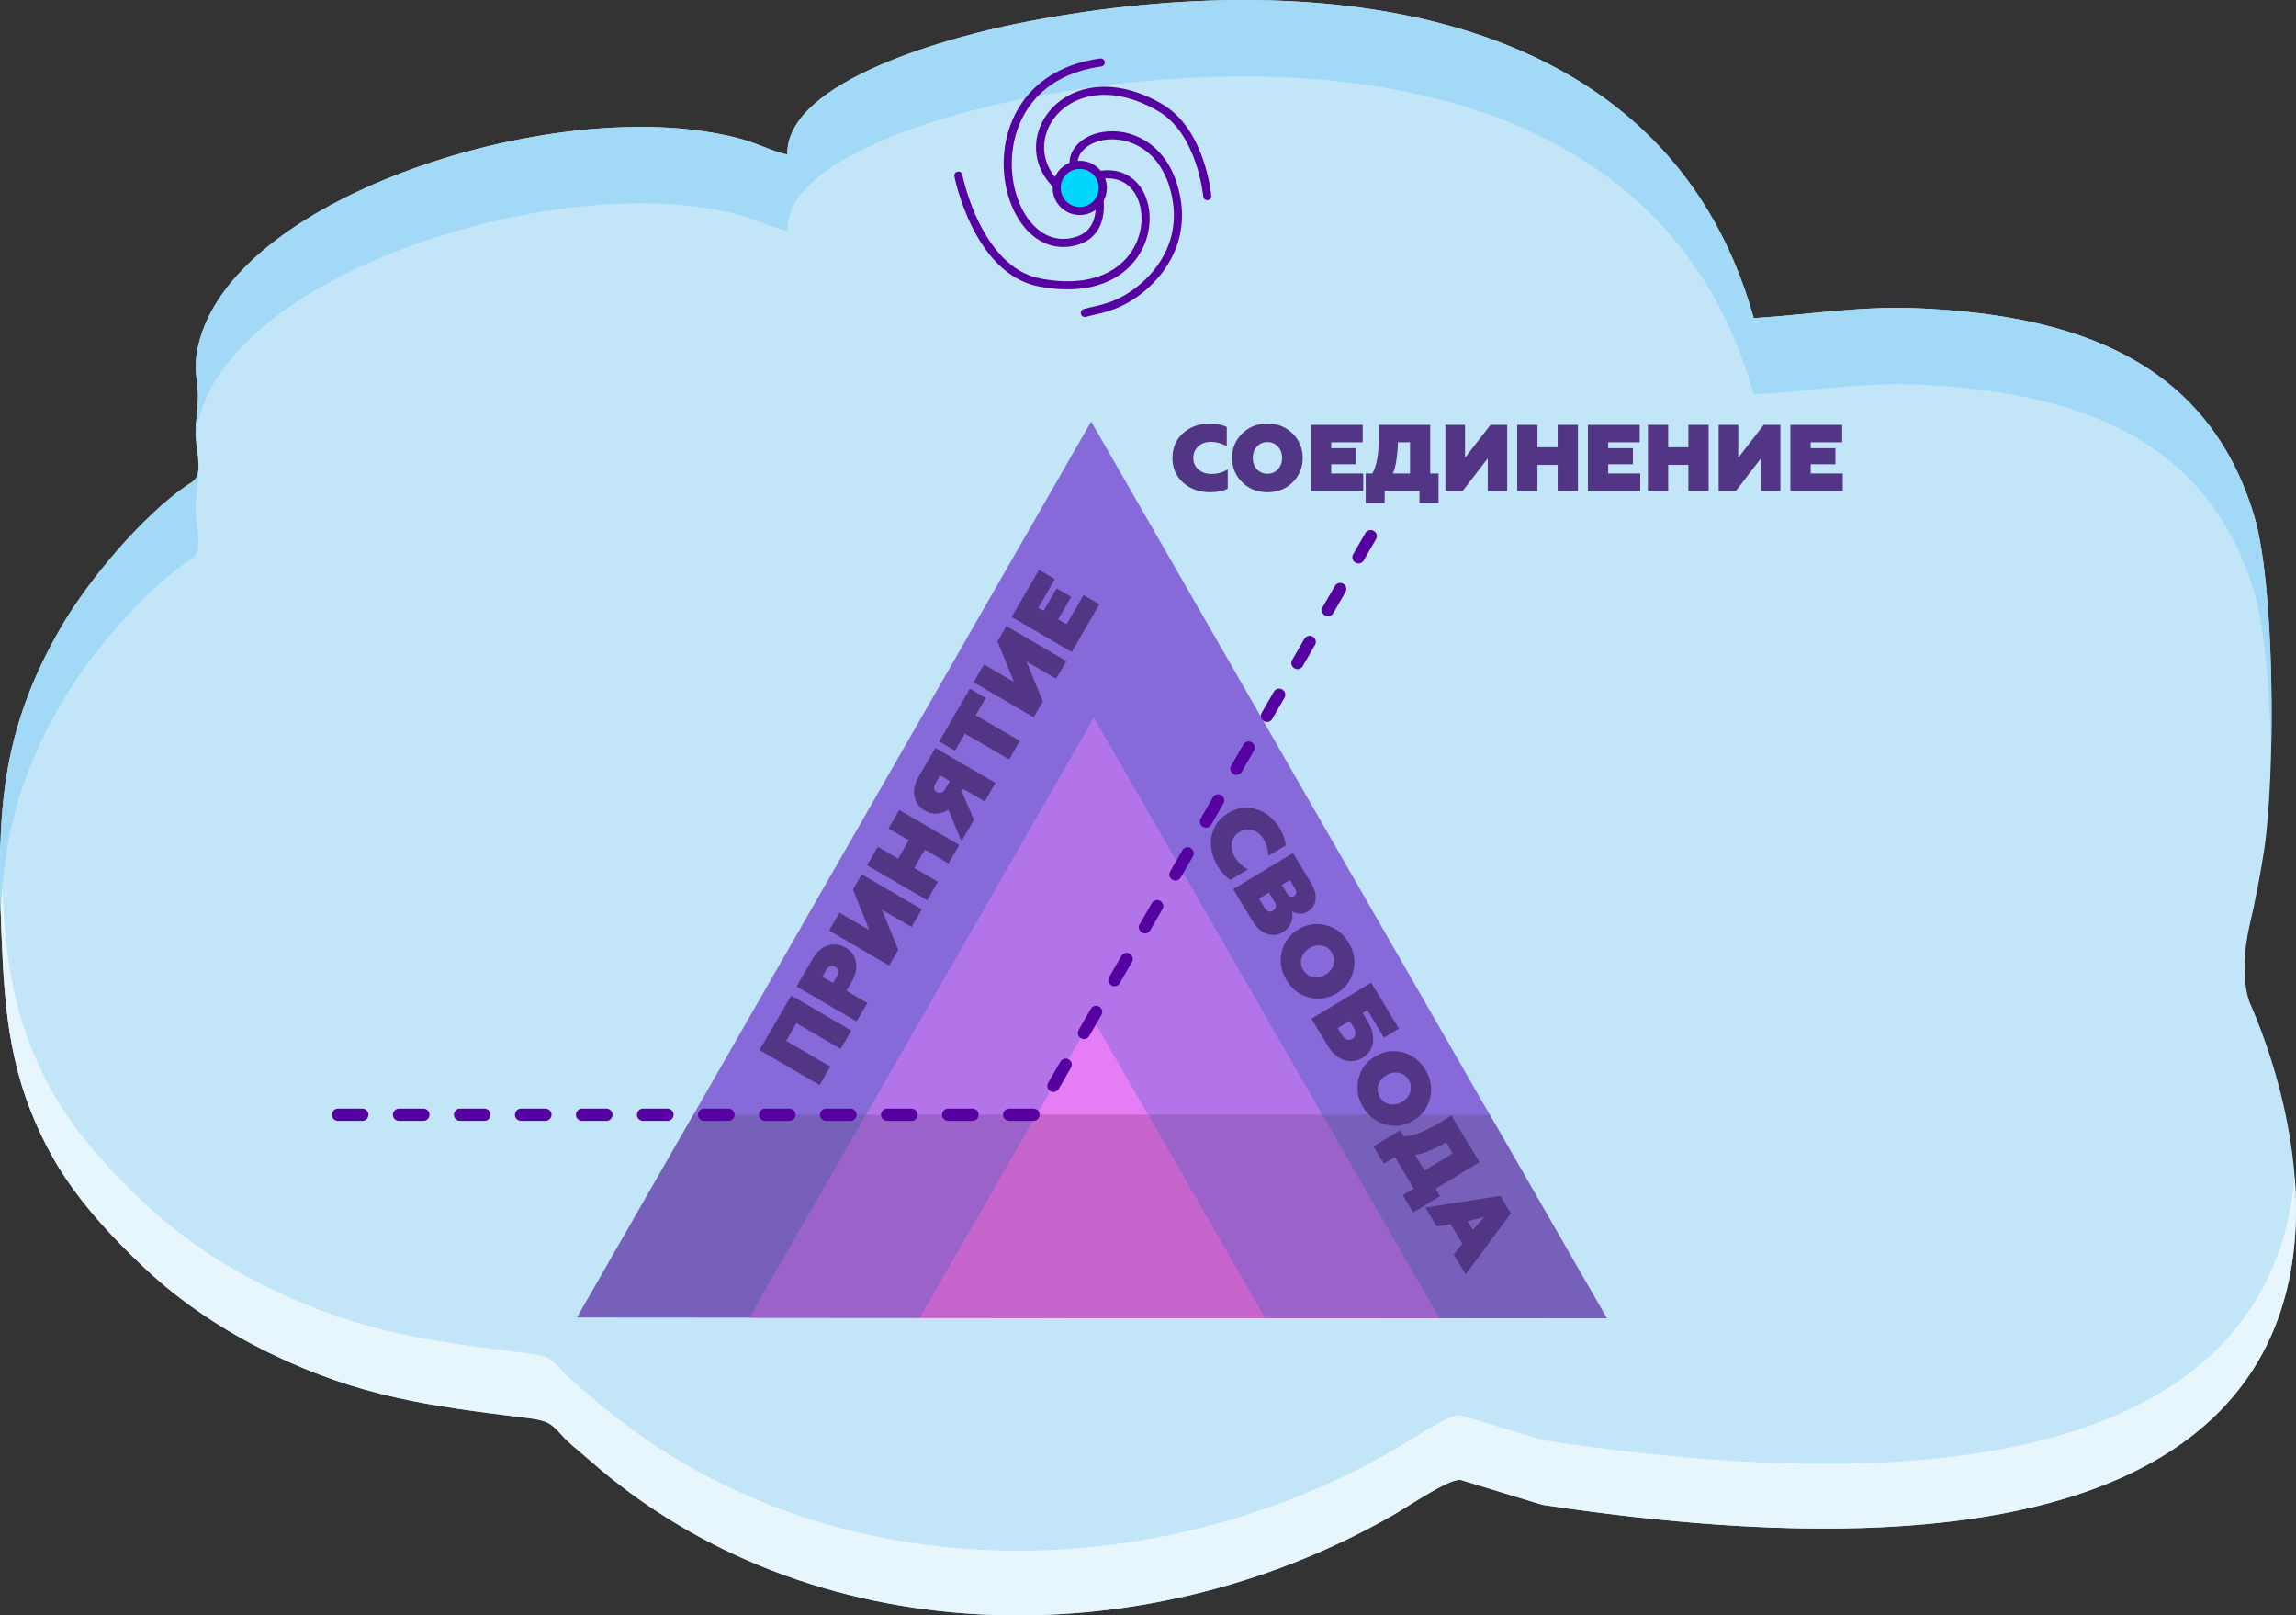 <svg xmlns="http://www.w3.org/2000/svg" width="806.02" height="566.93" viewBox="0 0 6819.77 4796.81" shape-rendering="geometricPrecision" image-rendering="optimizeQuality" fill-rule="evenodd"><rect x="0" y="0" width="6819.77" height="4796.81" fill="#333333" stroke="none"/><path d="M6681.7 2975.72c-22.88-64.94-16.02-158.06 0-226.84 17.37-74.58 31.9-149.2 43.46-225.02 33.85-222.26 32.15-784.8-29.42-991.1-140.72-471.44-546.46-594.7-983.2-616.75-184.2-9.3-330.02 18-503.48 28.54C4941.58-13.7 3868.27-99.87 3023.85 69.5c-180.14 36.13-689.62 166.03-685.37 389.68-79.76-19.3-92.02-45.13-245.5-68.88C1564.02 308.44 659.1 607.05 584.9 1046.2c-10.06 59.55 5.24 96.15 3.4 143.2-2.23 56.9-13.3 77.16-3.46 143.47 13.65 92.14-4.06 90.73-32.8 110.64-125.97 87.26-286.2 273.48-370.38 418.36C-.62 2175.6-9.47 2421.76 4.45 2773.92c9.33 235.86 24.68 424.2 142.3 644.66 73.97 138.65 187.45 256.66 282.24 346.3 106.7 100.9 237.53 188.1 374.2 254.04 269 129.74 470.55 155.4 758.8 191.13 63.42 7.86 73.34 14.87 103.97 48.78 27.78 30.74 51.64 47.47 84.36 76.3 652.8 575.33 1639.44 592.54 2385.36 165.05 52.7-30.2 171.35-112.2 203.9-105.34l241.23 73.48C7611 4927.24 6690.27 3000 6681.72 2975.74z" fill="#c2e6f8"/><path d="M587.78 1163.47c.6 8.4.87 16.97.52 25.9-.4 10.58-1.13 19.9-1.97 28.48 3.53-11.2 4.3-27.7 1.45-54.4zM1.53 2495.9c-3.15 86.78-1.04 178.12 2.9 278 9.33 235.86 24.68 424.2 142.3 644.66 73.97 138.65 187.45 256.66 282.24 346.3 106.7 100.9 237.53 188.1 374.2 254.04 269 129.74 470.55 155.4 758.8 191.13 63.42 7.86 73.34 14.87 103.97 48.78 27.78 30.74 51.64 47.47 84.36 76.3 652.8 575.33 1639.44 592.54 2385.36 165.05 52.7-30.2 171.35-112.2 203.9-105.34l241.23 73.48c1998.34 302.65 2278.3-432.42 2234.84-975.12-43.35 505.28-465.4 1050.92-2234.84 782.94l-241.23-73.48c-32.54-6.86-151.18 75.13-203.9 105.34-745.92 427.5-1732.55 410.28-2385.36-165.05-32.72-28.83-56.58-45.55-84.36-76.3-30.63-33.9-40.55-40.9-103.97-48.78-288.27-35.73-489.82-61.38-758.8-191.13-136.67-65.92-267.5-153.15-374.2-254.04-94.8-89.64-208.27-207.65-282.24-346.3-117.62-220.46-132.98-408.8-142.3-644.67l-2.9-85.82z" fill="#e7f5fd"/><path d="M6745.87 2232c6.05-251.33-8.07-558.35-50.12-699.23-140.72-471.44-546.46-594.7-983.2-616.75-184.2-9.3-330.02 18-503.48 28.54C4941.58-13.7 3868.27-99.88 3023.85 69.48c-180.14 36.13-689.62 166.03-685.37 389.68-79.76-19.3-92.02-45.13-245.5-68.88C1564.02 308.43 659.1 607.04 584.9 1046.2c-10.06 59.55 5.24 96.15 3.4 143.2-1.87 47.9-10 69.85-6.67 115.18.37-9.84 1.37-20.28 3.27-31.53 74.2-439.14 979.12-737.76 1508.08-655.9 153.48 23.75 165.73 49.57 245.5 68.88-4.25-223.64 505.23-353.55 685.37-389.68 844.43-169.36 1917.74-83.17 2185.23 875.07 173.46-10.55 319.27-37.84 503.48-28.54 436.73 22.04 842.47 145.3 983.2 616.75 29.88 100.1 45.66 284.1 50.12 472.4zM588.35 1401.25c-4 25.48-17.9 29.48-36.32 42.24-125.97 87.26-286.2 273.48-370.38 418.36C10.9 2155.72-7.66 2390.3 2.1 2708.24c9.26-213.14 51.84-399.77 179.54-619.56 84.17-144.87 244.4-331.1 370.38-418.35 28.74-19.9 46.46-18.5 32.8-110.64-9.83-66.3 1.24-86.58 3.46-143.47.2-5.1.2-10.07.05-14.97z" fill="#a2d9f7"/><path d="M1714.25 3912l3058.3 2.4L3241 1251.68z" fill="#866ad9"/><path d="M2226.5 3912.8l2048.66 1.6L3249.2 2130.73z" fill="#b274e8"/><path d="M2733.16 3913.45l1024.15.8-512.88-891.68z" fill="#e57ef5"/><path d="M2059.6 3310.2L1714.25 3912l512.47.4 345.6-602.2z" fill="#7660ba"/><path d="M2572.32 3310.2l-345.82 602.6 506.8.4.23-.4 345.8-602.6z" fill="#9b63c9"/><path d="M3079.36 3310.2l-346.05 603 1023.86.8-.23-.4-347.06-603.4z" fill="#c764cc"/><path d="M3409.88 3310.22l347.3 603.78 518 .4-.23-.4-347.3-603.8z" fill="#9b63c9"/><path d="M3927.64 3310.22l347.3 603.8 497.62.4-347.52-604.2z" fill="#7660ba"/><path d="M1003.82 3292.1c-16.05 0-24.2 19.56-12.9 30.86 3.64 3.48 7.8 5.4 12.9 5.4h72.5c16.06 0 24.2-19.56 12.9-30.86-3.64-3.48-7.8-5.4-12.9-5.4h-72.5zM4086.97 1601.2c10.1-17.67-12.18-36.14-27.74-22.6-1.46 1.34-2.67 2.77-3.65 4.48l-36.24 62.78c-10.1 17.67 12.18 36.14 27.74 22.6 1.46-1.34 2.67-2.77 3.65-4.48l36.24-62.78zm-90.6 156.95c10.1-17.67-12.18-36.14-27.74-22.6-1.46 1.34-2.67 2.77-3.65 4.48l-36.24 62.78c-10.1 17.67 12.18 36.14 27.74 22.6 1.46-1.34 2.67-2.77 3.65-4.48l36.24-62.78zm-90.6 156.95c10.1-17.67-12.18-36.14-27.74-22.6-1.46 1.34-2.67 2.77-3.65 4.48l-36.24 62.78c-10.1 17.67 12.18 36.14 27.74 22.6 1.46-1.34 2.67-2.77 3.65-4.48l36.24-62.78zm-90.6 156.95c10.1-17.67-12.18-36.14-27.74-22.6-1.46 1.34-2.67 2.77-3.65 4.48l-36.24 62.77c-10.1 17.67 12.18 36.14 27.74 22.6 1.46-1.34 2.67-2.77 3.65-4.48l36.24-62.77zm-90.6 156.94c10.1-17.67-12.18-36.14-27.74-22.6-1.46 1.34-2.67 2.77-3.65 4.48l-36.24 62.77c-10.1 17.67 12.18 36.14 27.74 22.6 1.46-1.34 2.67-2.77 3.65-4.48l36.24-62.77zm-90.6 156.94c10.1-17.67-12.18-36.14-27.74-22.6-1.46 1.34-2.67 2.77-3.65 4.48l-36.24 62.77c-10.1 17.67 12.18 36.14 27.74 22.6 1.46-1.34 2.67-2.77 3.65-4.48l36.24-62.77zm-90.6 156.94c10.1-17.67-12.18-36.14-27.74-22.6-1.46 1.34-2.67 2.77-3.65 4.48l-36.24 62.77c-10.1 17.67 12.18 36.14 27.74 22.6 1.46-1.34 2.67-2.77 3.65-4.48l36.24-62.77zm-90.6 156.94c10.1-17.67-12.18-36.14-27.74-22.6-1.46 1.34-2.67 2.77-3.65 4.48l-36.24 62.77c-10.1 17.67 12.18 36.14 27.74 22.6 1.46-1.34 2.67-2.77 3.65-4.48l36.24-62.77zm-90.6 156.94c10.1-17.67-12.18-36.14-27.74-22.6-1.46 1.34-2.67 2.77-3.65 4.48l-36.24 62.77c-10.1 17.67 12.18 36.14 27.74 22.6 1.46-1.34 2.67-2.77 3.65-4.48l36.24-62.77zm-90.6 156.94c10.1-17.67-12.18-36.14-27.74-22.6-1.46 1.34-2.67 2.77-3.65 4.48l-36.24 62.78c-10.1 17.67 12.18 36.14 27.74 22.6 1.46-1.34 2.67-2.77 3.65-4.48l36.24-62.78zm-90.6 156.94c10.1-17.67-12.18-36.14-27.74-22.6-1.46 1.34-2.67 2.77-3.65 4.48l-36.24 62.78c-10.1 17.67 12.18 36.14 27.74 22.6 1.46-1.34 2.67-2.77 3.65-4.48l36.24-62.78zm-111.1 157.7c16.06 0 24.2-19.56 12.9-30.86-3.64-3.48-7.8-5.4-12.9-5.4h-72.5c-16.06 0-24.2 19.56-12.9 30.86 3.64 3.48 7.8 5.4 12.9 5.4h72.5zm-181.22 0c16.06 0 24.2-19.56 12.9-30.86-3.64-3.48-7.8-5.4-12.9-5.4h-72.5c-16.06 0-24.2 19.56-12.9 30.86 3.64 3.48 7.8 5.4 12.9 5.4h72.5zm-181.22 0c16.06 0 24.2-19.56 12.9-30.86-3.64-3.48-7.8-5.4-12.9-5.4h-72.5c-16.05 0-24.2 19.56-12.9 30.86 3.64 3.48 7.8 5.4 12.9 5.4h72.5zm-181.22 0c16.06 0 24.2-19.56 12.9-30.86-3.64-3.48-7.8-5.4-12.9-5.4h-72.5c-16.06 0-24.2 19.56-12.9 30.86 3.64 3.48 7.8 5.4 12.9 5.4h72.5zm-181.22 0c16.06 0 24.2-19.56 12.9-30.86-3.64-3.48-7.8-5.4-12.9-5.4h-72.5c-16.06 0-24.2 19.56-12.9 30.86 3.64 3.48 7.8 5.4 12.9 5.4h72.5zm-181.22 0c16.06 0 24.2-19.56 12.9-30.86-3.64-3.48-7.8-5.4-12.9-5.4h-72.5c-16.06 0-24.2 19.56-12.9 30.86 3.64 3.48 7.8 5.4 12.9 5.4h72.5zm-181.22 0c16.06 0 24.2-19.56 12.9-30.86-3.64-3.48-7.8-5.4-12.9-5.4h-72.5c-16.06 0-24.2 19.56-12.9 30.86 3.64 3.48 7.8 5.4 12.9 5.4h72.5zm-181.22 0c16.06 0 24.2-19.56 12.9-30.86-3.64-3.48-7.8-5.4-12.9-5.4h-72.5c-16.06 0-24.2 19.56-12.9 30.86 3.64 3.48 7.8 5.4 12.9 5.4h72.5zm-181.22 0c16.06 0 24.2-19.56 12.9-30.86-3.64-3.48-7.8-5.4-12.9-5.4h-72.5c-16.06 0-24.2 19.56-12.9 30.86 3.64 3.48 7.8 5.4 12.9 5.4h72.5zm-181.22 0c16.06 0 24.2-19.56 12.9-30.86-3.64-3.48-7.8-5.4-12.9-5.4h-72.5c-16.06 0-24.2 19.56-12.9 30.86 3.64 3.48 7.8 5.4 12.9 5.4h72.5zm-181.22 0c16.06 0 24.2-19.56 12.9-30.86-3.64-3.48-7.8-5.4-12.9-5.4h-72.5c-16.06 0-24.2 19.56-12.9 30.86 3.64 3.48 7.8 5.4 12.9 5.4h72.5z" fill="#5600a1" fill-rule="nonzero"/><g stroke="#5600a1" stroke-width="23.98" stroke-linejoin="round"><path d="M2846.6 521.47s55.2 281.45 241 317.32c393.44 75.65 385.4-383.55 157.5-314.1m24.37-339.17c-408.16 55.65-303.3 594.18-74.5 530.72 98.88-27.36 66.92-146 66.92-146m324 12.2s-16.8-191.55-140.04-263.06c-294.56-170.85-481.28 143.72-258.46 264.67m34.95 345.15c36.33-10.58 86.7-13.57 150.62-59.33 63.7-45.53 149-143.02 120.03-287.43-54.73-273.64-381.7-192.7-287.43-44.15" stroke-linecap="round" stroke-miterlimit="22.926" fill="none"/><circle cx="3207.15" cy="558.03" r="68.52" fill="#00d5fb"/></g><path d="M2466.32 3167.16l-131.26-76.42 30.57-52.5 131.26 76.42 31.75-54.54-178.4-103.87L2256 3118.1l178.4 103.87 31.9-54.8zm-100.36-237.92l178.4 103.87 31.9-54.8-62.2-36.2 15.87-27.27c11.87-20.4 16-39.82 12.18-58.43-3.7-18.87-14.15-33.15-30.97-42.94-17.08-9.94-34.4-11.84-52.63-5.73-18.08 5.85-32.93 19.05-44.8 39.44l-47.78 82.07zm108.36-10.28l-31.86-18.55 11.57-19.88c6.38-10.96 17.35-15.15 26.78-9.66s11.6 17 5.08 28.2l-11.57 19.88zm193.8-98.4l-48.46-119 87.93 51.2 30.57-52.5-178.4-103.87-26.26 45.1 48.63 120.45-88.7-51.64-30.86 53 178.4 103.87 27.15-46.64zm117.67-202.1l-70.34-40.95 31.75-54.54 70.34 40.96 31.9-54.8-178.4-103.87-31.9 54.8 60.4 35.17-31.75 54.54-60.4-35.16-31.9 54.8 178.4 103.86 31.9-54.8zm106.98-183.75l-35.82-85 4.15-7.13 63.7 37.1 31.9-54.8L2778.3 2221l-49.86 85.64c-11.72 20.14-15.86 39.56-12.03 58.18 3.58 18.46 13.78 32.6 30.35 42.24 22.43 13.06 48.16 11.66 70.22-2.8l38.82 93.93 36.95-63.46zm-85.92-90.97c-5.93 10.2-15.55 13.8-24.47 8.62s-10.27-15.2-4.33-25.38l14.24-24.47 28.8 16.77-14.25 24.47zm29.75-114.4l29.53-50.72 131.26 76.42 31.9-54.8-131.26-76.42 29.82-51.23-47.15-27.45-91.25 156.74 47.15 27.45zm260.8-146.08l-48.46-119 87.93 51.2 30.57-52.5-178.4-103.86-26.26 45.1 48.63 120.45-88.7-51.64-30.86 53 178.4 103.87 27.15-46.64zm168.12-288.76l-47.15-27.45-50.45 86.66-24.98-14.54 38.87-66.77-43.32-25.22-38.88 66.77-15.8-9.2 49.56-85.12-47.15-27.45-81.46 139.92 178.4 103.87 82.35-141.45zm351.38 777.32c11.48 19.02 24.26 32.76 37.95 41.1l52.24-31.52c-15.56-6.87-28.6-18.72-39.15-36.22-8.57-14.2-11.55-28.3-9.2-42.2 2.6-14.03 10.25-24.87 22.93-32.52 12.43-7.5 25.17-9.3 38.64-5.33 13.73 3.82 24.52 12.54 32.63 25.98 8.72 14.45 13.65 31.2 14.5 50.4l51.48-31.07c-1.16-16.25-7.15-33.05-17.7-50.55-17.6-29.16-40.9-48.3-69.64-56.92-28.46-8.77-56.6-4.93-83.73 11.44-27.13 16.38-43.63 39.48-49.25 69.16-5.36 29.53.7 59.07 18.3 88.24zm102.72 162.2c11.8 19.53 26.1 32.34 42.67 38.6s32.68 4.84 48.14-4.5c12.68-7.65 21.04-17.9 24.97-30.3 4.18-12.56 4.67-23.23 1.6-31.75 5.2 3.44 12 5.56 20.74 6.85 8.74 1.3 17.47-.85 25.84-5.9 14.96-9.03 22.9-21.1 24.08-36.33 1.44-15.4-2.87-31.13-12.82-47.6l-54.33-90.03L3663 2640.2l56.62 93.83zm49.57-83.53l17.3 28.66c5.66 9.38 3.7 19.9-5.17 25.26s-18.28 2.38-24.25-7.5l-17.3-28.65 29.42-17.75zm61.88-37.34l16.68 27.64c4.44 7.36 2.73 16-4.62 20.43-6.34 3.83-14.78 1.3-19.22-6.04l-16.68-27.64 23.84-14.4zm34.78 231.9c3.68-12.25 11.53-22.18 23.95-29.67 12.43-7.5 24.87-9.82 37.16-7.2 12.55 2.46 22.28 9.4 29.16 20.8 6.9 11.4 8.5 23.24 4.8 35.5-3.42 12.1-11.27 22.03-23.7 29.53-12.42 7.5-24.86 9.82-37.42 7.36-12.3-2.6-22.02-9.55-28.9-20.96s-8.5-23.25-5.07-35.34zm-9.72-85.46c-25.36 15.3-41.8 37.34-48.95 66.2s-2.5 57.2 14.04 84.6 39.02 44.6 67.9 51.74c28.87 7.13 56.04 2.85 81.65-12.6 25.6-15.46 41.8-37.34 48.95-66.22 7.14-28.87 2.65-56.95-13.88-84.34s-39.43-44.7-68.3-51.84-55.78-3-81.4 12.45zm88.16 346.7c13 21.55 28.84 35.18 47.8 41.38s37.15 4.22 54.64-6.33c17.5-10.56 28.13-25.62 31.22-45.14 3.1-19.5-1.73-40.13-14.74-61.68l-15.92-26.38 14.2-8.57 49.28 81.66 44.38-26.78-82.34-136.43-177.5 107.13 48.98 81.15zm64.47-74.9l13.3 22.06c7.35 12.17 4.94 25.38-5.45 31.66-10.14 6.12-22.45 1.78-29.8-10.4l-13.3-22.06 35.25-21.27zm84.97 191.23c3.67-12.25 11.53-22.17 23.95-29.67 12.43-7.5 24.87-9.82 37.16-7.2 12.55 2.46 22.28 9.4 29.16 20.8 6.9 11.4 8.5 23.25 4.8 35.5-3.42 12.1-11.27 22.02-23.7 29.52-12.42 7.5-24.87 9.82-37.42 7.36-12.3-2.6-22.02-9.54-28.9-20.96-6.9-11.4-8.5-23.25-5.07-35.34zm-9.72-85.46c-25.36 15.3-41.8 37.34-48.95 66.2s-2.5 57.2 14.03 84.6 39.02 44.6 67.9 51.74 56.04 2.85 81.65-12.6c25.6-15.46 41.8-37.34 48.95-66.22 7.14-28.87 2.64-56.95-13.88-84.34-16.53-27.4-39.43-44.7-68.3-51.84s-55.78-3-81.4 12.45zm26.37 318.27l32.7-19.74 56.47 93.57-32.7 19.74 30.9 51.23 79.63-48.05-13.47-22.32 130.6-78.8-83.4-138.2-34.5 20.8c-43.36 26.17-79.1 39.77-106.52 40.76l-10.86-18-79.63 48.05 30.76 50.97zm92.8-26.24c12.14-1.1 26.8-5.45 44.42-12.96 17.86-7.67 33.6-15.43 47.54-23.85l19.74 32.7-83.7 50.5-28-46.4zm64.5 212.93l41.03-7.12 34.9 57.82-25.57 32.73 35.35 58.58 134.3-181.03-31.37-51.98-222.6 34.7 33.97 56.3zm141.4-28.25l-34.3 38.34-15.77-26.12 50.05-12.22zm-814.22-2152.2c21 0 38.38-3.64 51.83-10.65v-57.7c-13.17 9.25-29.13 14-48.47 14-15.7 0-28.58-4.48-38.66-13.17-10.1-8.97-15.13-20.45-15.13-34.46 0-13.73 4.76-24.93 14.57-33.9 9.8-9.25 22.13-13.73 36.98-13.73 15.97 0 31.94 4.2 47.9 12.9v-56.87c-13.72-7-30.26-10.36-49.58-10.36-32.22 0-59.1 9.52-80.12 28.58-21 18.77-31.66 43.42-31.66 73.4 0 29.97 10.65 54.63 31.94 73.68 21.3 18.77 48.2 28.3 80.4 28.3zm138.67-68.08c-8.12-8.96-12.32-20.17-12.32-33.9s4.2-24.93 12.32-33.62c8.12-8.97 18.5-13.45 31.1-13.45s22.97 4.48 31.1 13.45c8.13 8.68 12.33 19.9 12.33 33.62s-4.2 24.93-12.33 33.9c-8.12 8.7-18.5 13.17-31.1 13.17s-22.97-4.48-31.1-13.17zm-73.96-33.9c0 28 9.8 52.1 29.7 72s45.1 29.97 75.36 29.97 55.2-9.8 75.08-29.7c19.9-19.9 29.7-43.98 29.7-72.28s-9.8-52.1-29.7-72-44.82-29.97-75.08-29.97-55.47 10.1-75.36 29.97c-19.9 19.9-29.7 43.7-29.7 72zm389.68 98.05v-51.83H3954v-27.45h73.4v-47.62H3954v-17.37h93.57v-51.83h-153.8v196.1h155.48zm63.6 36.14v-36.14h103.37v36.14h56.6v-87.96h-24.66v-144.28h-152.68v38.1c0 47.9-6.44 83.48-19.05 106.17h-19.9v87.96h56.3zm24.1-87.96c5.04-10.36 8.7-24.37 11.2-42.3 2.52-18.2 3.92-34.74 3.92-50.15h36.14v92.45h-51.27zm207.58 51.83l74.52-96.65v96.65h57.7v-196.1h-49.6l-75.64 97.5v-97.5h-58.27v196.1h51.27zm222.16 0v-77.32h59.95v77.32h60.23v-196.1h-60.23v66.4h-59.95v-66.4h-60.24v196.1h60.24zm305.36 0v-51.83h-95.25v-27.45h73.4v-47.62h-73.4v-17.37h93.57v-51.83h-153.8v196.1h155.48zm82.92 0v-77.32h59.95v77.32h60.23v-196.1h-60.23v66.4h-59.95v-66.4h-60.23v196.1h60.23zm201.14 0l74.52-96.65v96.65h57.7v-196.1h-49.6l-75.64 97.5v-97.5h-58.27v196.1h51.27zm317.4 0v-51.83h-95.25v-27.45h73.4v-47.62h-73.4v-17.37h93.57v-51.83H5318v196.1h155.48z" fill-rule="nonzero" fill="#523585"/></svg>